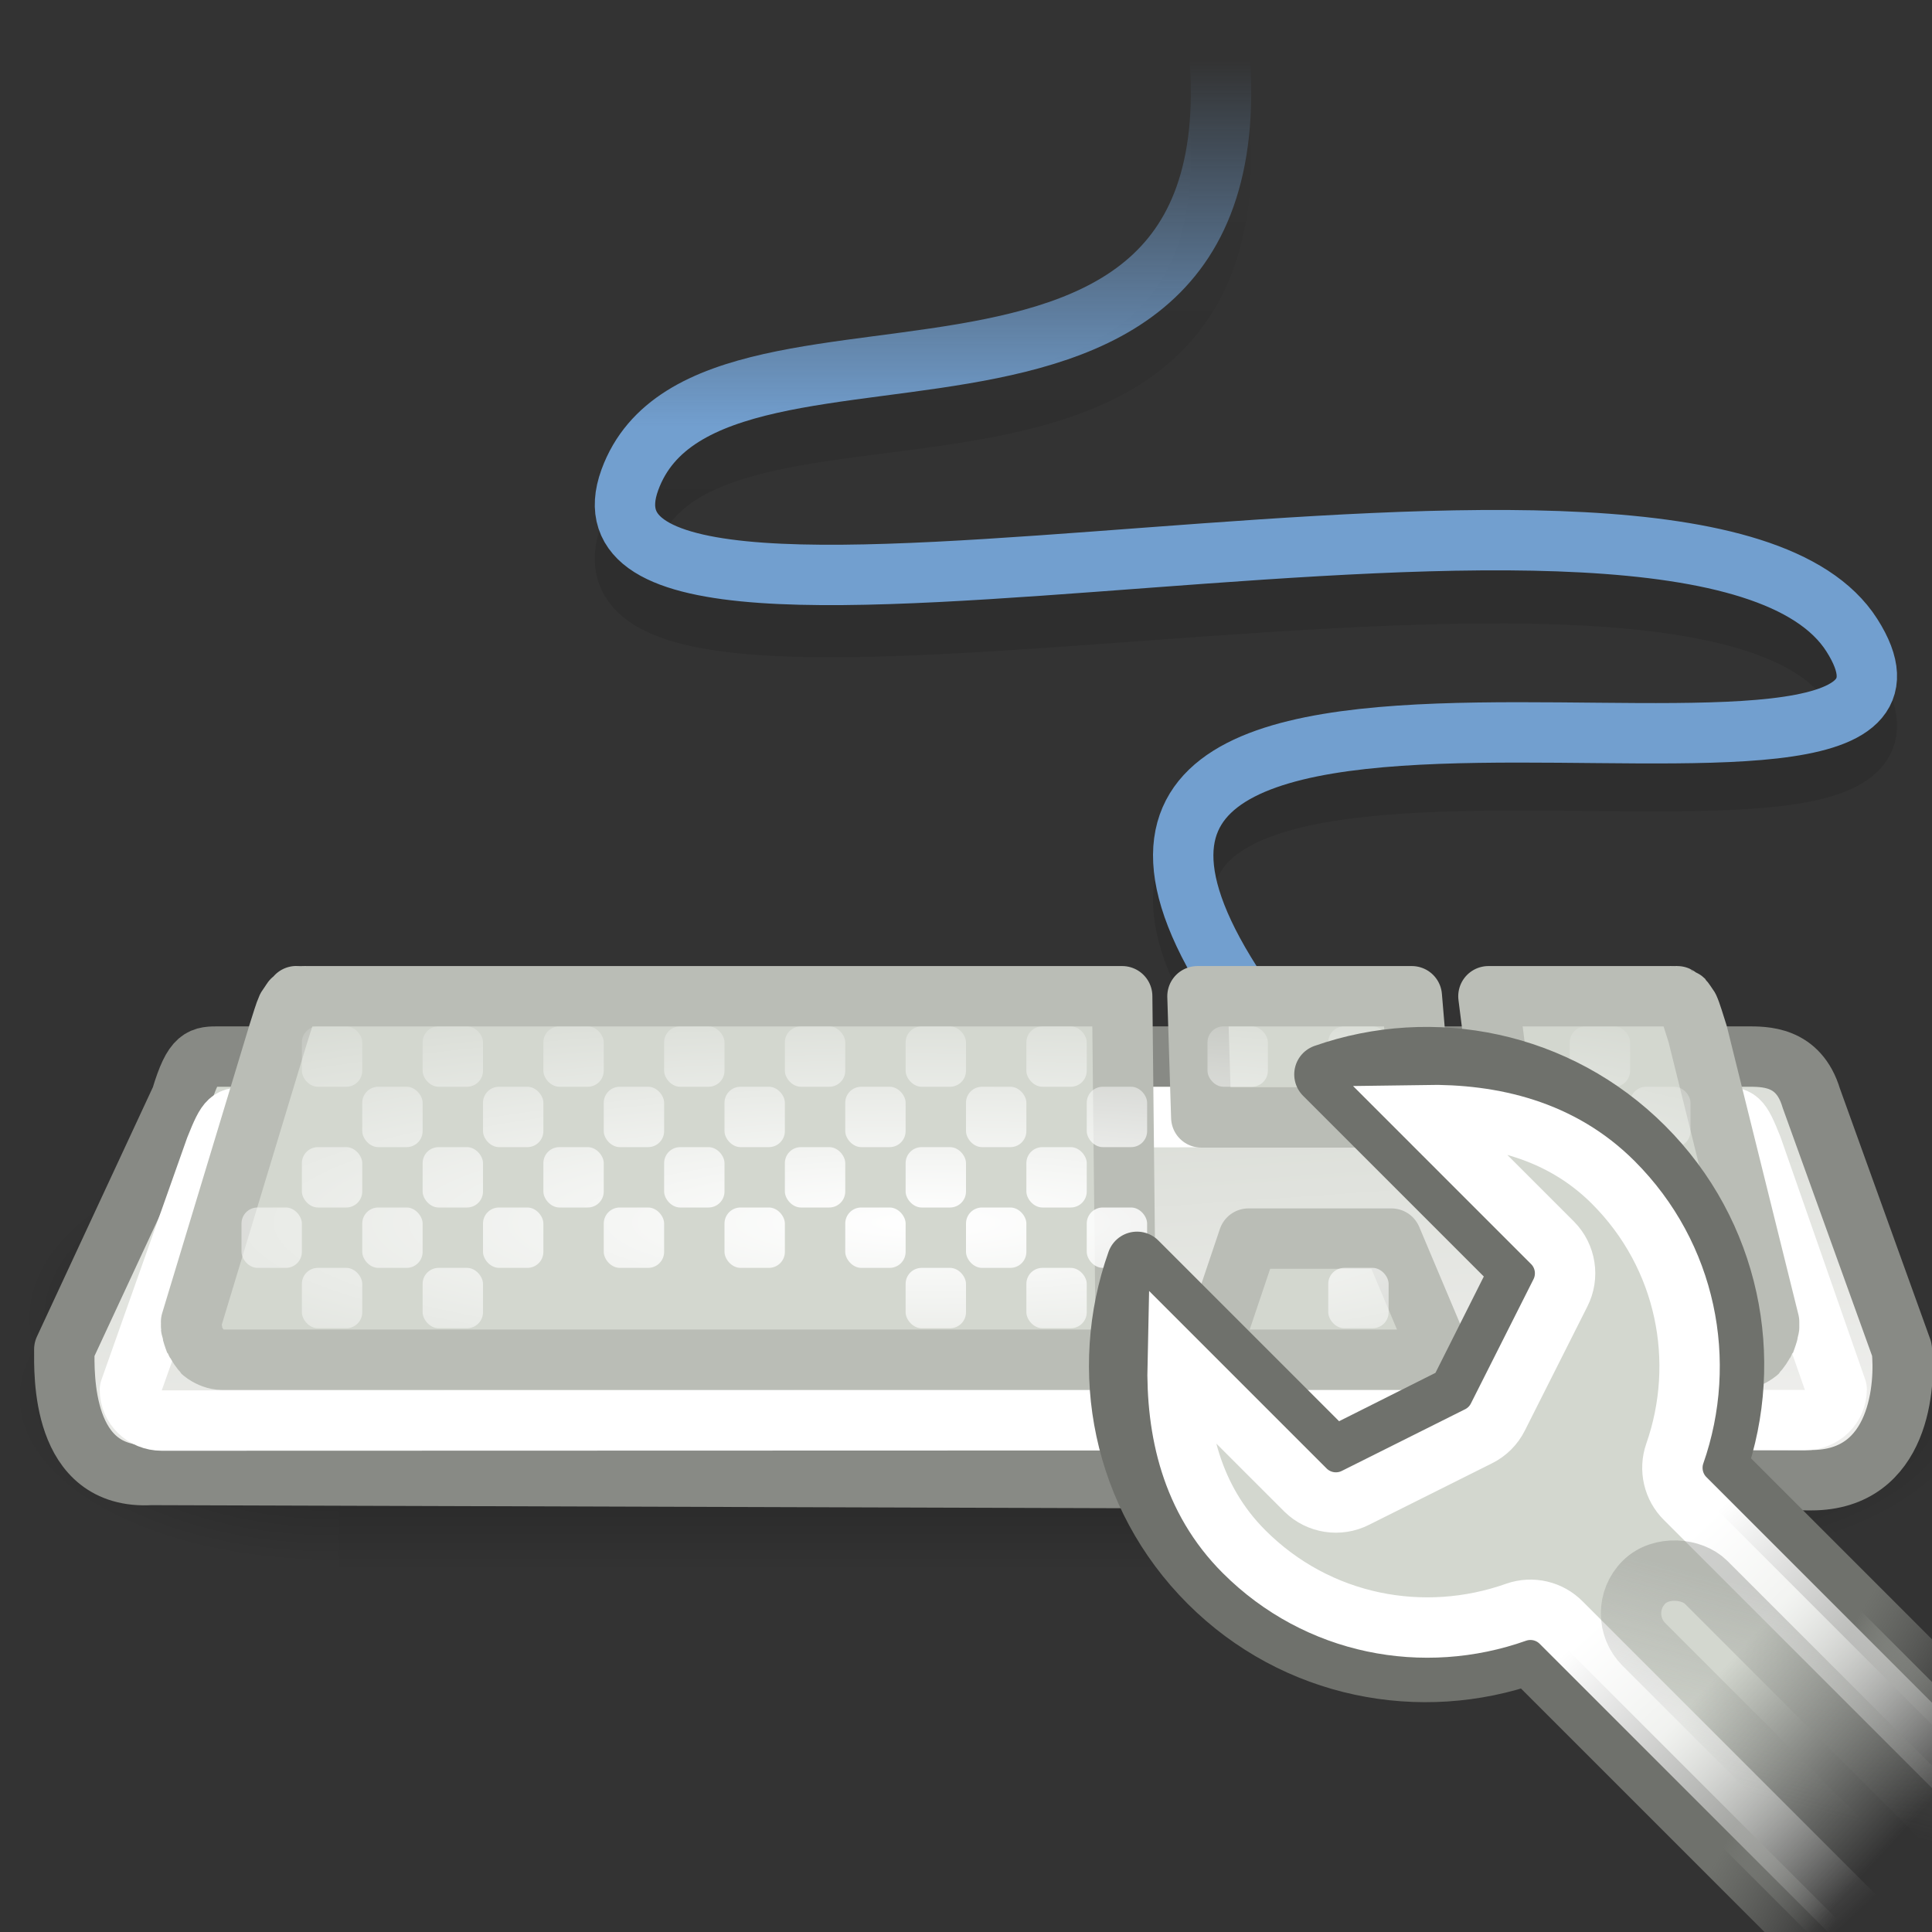 <?xml version="1.0" encoding="UTF-8" standalone="no"?>
<!-- Created with Inkscape (http://www.inkscape.org/) -->
<svg
   xmlns:dc="http://purl.org/dc/elements/1.1/"
   xmlns:cc="http://web.resource.org/cc/"
   xmlns:rdf="http://www.w3.org/1999/02/22-rdf-syntax-ns#"
   xmlns:svg="http://www.w3.org/2000/svg"
   xmlns="http://www.w3.org/2000/svg"
   xmlns:xlink="http://www.w3.org/1999/xlink"
   xmlns:sodipodi="http://sodipodi.sourceforge.net/DTD/sodipodi-0.dtd"
   xmlns:inkscape="http://www.inkscape.org/namespaces/inkscape"
   width="32"
   height="32"
   id="svg3304"
   sodipodi:version="0.32"
   inkscape:version="0.45"
   sodipodi:docbase="/home/dobey/Projects/gnome-icon-theme/32x32/apps"
   sodipodi:docname="preferences-desktop-keyboard.svg"
   version="1.0"
   inkscape:export-filename="/home/jimmac/src/cvs/gnome/gnome-icon-theme/32x32/devices/input-keyboard.png"
   inkscape:export-xdpi="90"
   inkscape:export-ydpi="90"
   inkscape:output_extension="org.inkscape.output.svg.inkscape">
  <rect width="100%" height="100%" fill="#333333" stroke="none"/>
  <defs
     id="defs3306">
    <linearGradient
       inkscape:collect="always"
       id="linearGradient3473">
      <stop
         style="stop-color:white;stop-opacity:1;"
         offset="0"
         id="stop3475" />
      <stop
         style="stop-color:white;stop-opacity:0;"
         offset="1"
         id="stop3477" />
    </linearGradient>
    <radialGradient
       inkscape:collect="always"
       xlink:href="#linearGradient5060"
       id="radialGradient2311"
       gradientUnits="userSpaceOnUse"
       gradientTransform="matrix(-2.774,0,0,1.97,112.762,-872.885)"
       cx="605.714"
       cy="486.648"
       fx="605.714"
       fy="486.648"
       r="117.143" />
    <linearGradient
       id="linearGradient5060"
       inkscape:collect="always">
      <stop
         id="stop5062"
         offset="0"
         style="stop-color:black;stop-opacity:1;" />
      <stop
         id="stop5064"
         offset="1"
         style="stop-color:black;stop-opacity:0;" />
    </linearGradient>
    <radialGradient
       inkscape:collect="always"
       xlink:href="#linearGradient5060"
       id="radialGradient2309"
       gradientUnits="userSpaceOnUse"
       gradientTransform="matrix(2.774,0,0,1.97,-1891.633,-872.885)"
       cx="605.714"
       cy="486.648"
       fx="605.714"
       fy="486.648"
       r="117.143" />
    <linearGradient
       id="linearGradient5048">
      <stop
         id="stop5050"
         offset="0"
         style="stop-color:black;stop-opacity:0;" />
      <stop
         style="stop-color:black;stop-opacity:1;"
         offset="0.5"
         id="stop5056" />
      <stop
         id="stop5052"
         offset="1"
         style="stop-color:black;stop-opacity:0;" />
    </linearGradient>
    <linearGradient
       inkscape:collect="always"
       xlink:href="#linearGradient5048"
       id="linearGradient2307"
       gradientUnits="userSpaceOnUse"
       gradientTransform="matrix(2.774,0,0,1.97,-1892.179,-872.885)"
       x1="302.857"
       y1="366.648"
       x2="302.857"
       y2="609.505" />
    <linearGradient
       inkscape:collect="always"
       id="linearGradient3899">
      <stop
         style="stop-color:#eeeeec"
         offset="0"
         id="stop3901" />
      <stop
         style="stop-color:#d3d7cf"
         offset="1"
         id="stop3903" />
    </linearGradient>
    <linearGradient
       inkscape:collect="always"
       xlink:href="#linearGradient3899"
       id="linearGradient3905"
       x1="29.5"
       y1="46.029"
       x2="29.125"
       y2="37.938"
       gradientUnits="userSpaceOnUse"
       gradientTransform="matrix(0.648,0,0,0.982,0.734,-19.278)" />
    <linearGradient
       id="linearGradient5251"
       inkscape:collect="always">
      <stop
         id="stop5253"
         offset="0"
         style="stop-color:#729fcf;stop-opacity:1;" />
      <stop
         id="stop5255"
         offset="1"
         style="stop-color:#729fcf;stop-opacity:0;" />
    </linearGradient>
    <linearGradient
       id="linearGradient5259"
       inkscape:collect="always">
      <stop
         id="stop5261"
         offset="0"
         style="stop-color:black;stop-opacity:1;" />
      <stop
         id="stop5263"
         offset="1"
         style="stop-color:black;stop-opacity:0;" />
    </linearGradient>
    <linearGradient
       inkscape:collect="always"
       xlink:href="#linearGradient5048"
       id="linearGradient3029"
       gradientUnits="userSpaceOnUse"
       gradientTransform="matrix(2.774,0,0,1.97,-1892.179,-872.885)"
       x1="302.857"
       y1="366.648"
       x2="302.857"
       y2="609.505" />
    <radialGradient
       inkscape:collect="always"
       xlink:href="#linearGradient5060"
       id="radialGradient3031"
       gradientUnits="userSpaceOnUse"
       gradientTransform="matrix(2.774,0,0,1.97,-1891.633,-872.885)"
       cx="605.714"
       cy="486.648"
       fx="605.714"
       fy="486.648"
       r="117.143" />
    <radialGradient
       inkscape:collect="always"
       xlink:href="#linearGradient5060"
       id="radialGradient3033"
       gradientUnits="userSpaceOnUse"
       gradientTransform="matrix(-2.774,0,0,1.97,112.762,-872.885)"
       cx="605.714"
       cy="486.648"
       fx="605.714"
       fy="486.648"
       r="117.143" />
    <radialGradient
       inkscape:collect="always"
       xlink:href="#linearGradient3473"
       id="radialGradient3479"
       cx="15.788"
       cy="23.636"
       fx="15.788"
       fy="23.636"
       r="12.5"
       gradientTransform="matrix(1.755,0,0,0.351,-12.463,13.952)"
       gradientUnits="userSpaceOnUse" />
    <linearGradient
       inkscape:collect="always"
       xlink:href="#linearGradient5259"
       id="linearGradient3485"
       gradientUnits="userSpaceOnUse"
       gradientTransform="matrix(0.736,0,0,0.715,-3.551,2.831)"
       x1="18.39"
       y1="15.706"
       x2="18.39"
       y2="5.081" />
    <linearGradient
       inkscape:collect="always"
       xlink:href="#linearGradient5251"
       id="linearGradient3487"
       gradientUnits="userSpaceOnUse"
       gradientTransform="matrix(0.736,0,0,0.735,-3.551,1.929)"
       x1="32.865"
       y1="13.794"
       x2="32.865"
       y2="5.544" />
    <linearGradient
       id="linearGradient3307"
       inkscape:collect="always">
      <stop
         id="stop3309"
         offset="0"
         style="stop-color:#888a85;stop-opacity:1;" />
      <stop
         id="stop3311"
         offset="1"
         style="stop-color:#888a85;stop-opacity:0;" />
    </linearGradient>
    <linearGradient
       id="linearGradient3315"
       inkscape:collect="always">
      <stop
         id="stop3317"
         offset="0"
         style="stop-color:white;stop-opacity:1;" />
      <stop
         id="stop3319"
         offset="1"
         style="stop-color:white;stop-opacity:0;" />
    </linearGradient>
    <linearGradient
       id="linearGradient3331"
       inkscape:collect="always">
      <stop
         id="stop3333"
         offset="0"
         style="stop-color:#d3d7cf;stop-opacity:1;" />
      <stop
         id="stop3335"
         offset="1"
         style="stop-color:#d3d7cf;stop-opacity:0;" />
    </linearGradient>
    <linearGradient
       id="linearGradient3355">
      <stop
         style="stop-color:#6f716c;stop-opacity:1;"
         offset="0"
         id="stop3357" />
      <stop
         style="stop-color:#888a85;stop-opacity:0;"
         offset="1"
         id="stop3359" />
    </linearGradient>
    <linearGradient
       inkscape:collect="always"
       xlink:href="#linearGradient3331"
       id="linearGradient3120"
       gradientUnits="userSpaceOnUse"
       x1="35.119"
       y1="40.171"
       x2="35.358"
       y2="45.699" />
    <linearGradient
       inkscape:collect="always"
       xlink:href="#linearGradient3355"
       id="linearGradient3122"
       gradientUnits="userSpaceOnUse"
       x1="38.202"
       y1="41.542"
       x2="38.98"
       y2="44.495" />
    <linearGradient
       inkscape:collect="always"
       xlink:href="#linearGradient3315"
       id="linearGradient3124"
       gradientUnits="userSpaceOnUse"
       x1="33.358"
       y1="37.386"
       x2="33.046"
       y2="46.324"
       gradientTransform="matrix(0.99,1.820113e-8,1.820113e-8,0.99,0.348,0.372)" />
    <linearGradient
       inkscape:collect="always"
       xlink:href="#linearGradient3307"
       id="linearGradient3126"
       gradientUnits="userSpaceOnUse"
       x1="36.202"
       y1="37.667"
       x2="32.268"
       y2="39.922" />
    <radialGradient
       inkscape:collect="always"
       xlink:href="#linearGradient3473"
       id="radialGradient3128"
       gradientUnits="userSpaceOnUse"
       gradientTransform="matrix(1.755,0,0,0.351,-12.463,13.952)"
       cx="15.788"
       cy="23.636"
       fx="15.788"
       fy="23.636"
       r="12.5" />
    <radialGradient
       inkscape:collect="always"
       xlink:href="#linearGradient3473"
       id="radialGradient3130"
       gradientUnits="userSpaceOnUse"
       gradientTransform="matrix(1.755,0,0,0.351,-12.463,13.952)"
       cx="15.788"
       cy="23.636"
       fx="15.788"
       fy="23.636"
       r="12.5" />
    <radialGradient
       inkscape:collect="always"
       xlink:href="#linearGradient3473"
       id="radialGradient3132"
       gradientUnits="userSpaceOnUse"
       gradientTransform="matrix(1.755,0,0,0.351,-12.463,13.952)"
       cx="15.788"
       cy="23.636"
       fx="15.788"
       fy="23.636"
       r="12.5" />
    <radialGradient
       inkscape:collect="always"
       xlink:href="#linearGradient3473"
       id="radialGradient3134"
       gradientUnits="userSpaceOnUse"
       gradientTransform="matrix(1.755,0,0,0.351,-12.463,13.952)"
       cx="15.788"
       cy="23.636"
       fx="15.788"
       fy="23.636"
       r="12.5" />
    <radialGradient
       inkscape:collect="always"
       xlink:href="#linearGradient3473"
       id="radialGradient3136"
       gradientUnits="userSpaceOnUse"
       gradientTransform="matrix(1.755,0,0,0.351,-12.463,13.952)"
       cx="15.788"
       cy="23.636"
       fx="15.788"
       fy="23.636"
       r="12.5" />
    <radialGradient
       inkscape:collect="always"
       xlink:href="#linearGradient3473"
       id="radialGradient3138"
       gradientUnits="userSpaceOnUse"
       gradientTransform="matrix(1.755,0,0,0.351,-12.463,13.952)"
       cx="15.788"
       cy="23.636"
       fx="15.788"
       fy="23.636"
       r="12.5" />
    <radialGradient
       inkscape:collect="always"
       xlink:href="#linearGradient3473"
       id="radialGradient3140"
       gradientUnits="userSpaceOnUse"
       gradientTransform="matrix(1.755,0,0,0.351,-12.463,13.952)"
       cx="15.788"
       cy="23.636"
       fx="15.788"
       fy="23.636"
       r="12.5" />
    <radialGradient
       inkscape:collect="always"
       xlink:href="#linearGradient3473"
       id="radialGradient3142"
       gradientUnits="userSpaceOnUse"
       gradientTransform="matrix(1.755,0,0,0.351,-12.463,13.952)"
       cx="15.788"
       cy="23.636"
       fx="15.788"
       fy="23.636"
       r="12.5" />
    <radialGradient
       inkscape:collect="always"
       xlink:href="#linearGradient3473"
       id="radialGradient3144"
       gradientUnits="userSpaceOnUse"
       gradientTransform="matrix(1.755,0,0,0.351,-12.463,13.952)"
       cx="15.788"
       cy="23.636"
       fx="15.788"
       fy="23.636"
       r="12.5" />
    <radialGradient
       inkscape:collect="always"
       xlink:href="#linearGradient3473"
       id="radialGradient3146"
       gradientUnits="userSpaceOnUse"
       gradientTransform="matrix(1.755,0,0,0.351,-12.463,13.952)"
       cx="15.788"
       cy="23.636"
       fx="15.788"
       fy="23.636"
       r="12.5" />
    <radialGradient
       inkscape:collect="always"
       xlink:href="#linearGradient3473"
       id="radialGradient3148"
       gradientUnits="userSpaceOnUse"
       gradientTransform="matrix(1.755,0,0,0.351,-12.463,13.952)"
       cx="15.788"
       cy="23.636"
       fx="15.788"
       fy="23.636"
       r="12.5" />
    <radialGradient
       inkscape:collect="always"
       xlink:href="#linearGradient3473"
       id="radialGradient3150"
       gradientUnits="userSpaceOnUse"
       gradientTransform="matrix(1.755,0,0,0.351,-12.463,13.952)"
       cx="15.788"
       cy="23.636"
       fx="15.788"
       fy="23.636"
       r="12.5" />
    <radialGradient
       inkscape:collect="always"
       xlink:href="#linearGradient3473"
       id="radialGradient3152"
       gradientUnits="userSpaceOnUse"
       gradientTransform="matrix(1.755,0,0,0.351,-12.463,13.952)"
       cx="15.788"
       cy="23.636"
       fx="15.788"
       fy="23.636"
       r="12.5" />
    <radialGradient
       inkscape:collect="always"
       xlink:href="#linearGradient3473"
       id="radialGradient3154"
       gradientUnits="userSpaceOnUse"
       gradientTransform="matrix(1.755,0,0,0.351,-12.463,13.952)"
       cx="15.788"
       cy="23.636"
       fx="15.788"
       fy="23.636"
       r="12.5" />
    <radialGradient
       inkscape:collect="always"
       xlink:href="#linearGradient3473"
       id="radialGradient3156"
       gradientUnits="userSpaceOnUse"
       gradientTransform="matrix(1.755,0,0,0.351,-12.463,13.952)"
       cx="15.788"
       cy="23.636"
       fx="15.788"
       fy="23.636"
       r="12.5" />
    <radialGradient
       inkscape:collect="always"
       xlink:href="#linearGradient3473"
       id="radialGradient3158"
       gradientUnits="userSpaceOnUse"
       gradientTransform="matrix(1.755,0,0,0.351,-12.463,13.952)"
       cx="15.788"
       cy="23.636"
       fx="15.788"
       fy="23.636"
       r="12.5" />
    <radialGradient
       inkscape:collect="always"
       xlink:href="#linearGradient3473"
       id="radialGradient3160"
       gradientUnits="userSpaceOnUse"
       gradientTransform="matrix(1.755,0,0,0.351,-12.463,13.952)"
       cx="15.788"
       cy="23.636"
       fx="15.788"
       fy="23.636"
       r="12.5" />
    <radialGradient
       inkscape:collect="always"
       xlink:href="#linearGradient3473"
       id="radialGradient3162"
       gradientUnits="userSpaceOnUse"
       gradientTransform="matrix(1.755,0,0,0.351,-12.463,13.952)"
       cx="15.788"
       cy="23.636"
       fx="15.788"
       fy="23.636"
       r="12.5" />
    <radialGradient
       inkscape:collect="always"
       xlink:href="#linearGradient3473"
       id="radialGradient3164"
       gradientUnits="userSpaceOnUse"
       gradientTransform="matrix(1.755,0,0,0.351,-12.463,13.952)"
       cx="15.788"
       cy="23.636"
       fx="15.788"
       fy="23.636"
       r="12.5" />
    <radialGradient
       inkscape:collect="always"
       xlink:href="#linearGradient3473"
       id="radialGradient3166"
       gradientUnits="userSpaceOnUse"
       gradientTransform="matrix(1.755,0,0,0.351,-12.463,13.952)"
       cx="15.788"
       cy="23.636"
       fx="15.788"
       fy="23.636"
       r="12.5" />
    <radialGradient
       inkscape:collect="always"
       xlink:href="#linearGradient3473"
       id="radialGradient3168"
       gradientUnits="userSpaceOnUse"
       gradientTransform="matrix(1.755,0,0,0.351,-12.463,13.952)"
       cx="15.788"
       cy="23.636"
       fx="15.788"
       fy="23.636"
       r="12.5" />
    <radialGradient
       inkscape:collect="always"
       xlink:href="#linearGradient3473"
       id="radialGradient3170"
       gradientUnits="userSpaceOnUse"
       gradientTransform="matrix(1.755,0,0,0.351,-12.463,13.952)"
       cx="15.788"
       cy="23.636"
       fx="15.788"
       fy="23.636"
       r="12.5" />
    <radialGradient
       inkscape:collect="always"
       xlink:href="#linearGradient3473"
       id="radialGradient3172"
       gradientUnits="userSpaceOnUse"
       gradientTransform="matrix(1.755,0,0,0.351,-12.463,13.952)"
       cx="15.788"
       cy="23.636"
       fx="15.788"
       fy="23.636"
       r="12.5" />
    <radialGradient
       inkscape:collect="always"
       xlink:href="#linearGradient3473"
       id="radialGradient3174"
       gradientUnits="userSpaceOnUse"
       gradientTransform="matrix(1.755,0,0,0.351,-12.463,13.952)"
       cx="15.788"
       cy="23.636"
       fx="15.788"
       fy="23.636"
       r="12.5" />
    <radialGradient
       inkscape:collect="always"
       xlink:href="#linearGradient3473"
       id="radialGradient3176"
       gradientUnits="userSpaceOnUse"
       gradientTransform="matrix(1.755,0,0,0.351,-12.463,13.952)"
       cx="15.788"
       cy="23.636"
       fx="15.788"
       fy="23.636"
       r="12.5" />
    <radialGradient
       inkscape:collect="always"
       xlink:href="#linearGradient3473"
       id="radialGradient3178"
       gradientUnits="userSpaceOnUse"
       gradientTransform="matrix(1.755,0,0,0.351,-12.463,13.952)"
       cx="15.788"
       cy="23.636"
       fx="15.788"
       fy="23.636"
       r="12.5" />
    <radialGradient
       inkscape:collect="always"
       xlink:href="#linearGradient3473"
       id="radialGradient3180"
       gradientUnits="userSpaceOnUse"
       gradientTransform="matrix(1.755,0,0,0.351,-12.463,13.952)"
       cx="15.788"
       cy="23.636"
       fx="15.788"
       fy="23.636"
       r="12.5" />
    <radialGradient
       inkscape:collect="always"
       xlink:href="#linearGradient3473"
       id="radialGradient3182"
       gradientUnits="userSpaceOnUse"
       gradientTransform="matrix(1.755,0,0,0.351,-12.463,13.952)"
       cx="15.788"
       cy="23.636"
       fx="15.788"
       fy="23.636"
       r="12.5" />
    <radialGradient
       inkscape:collect="always"
       xlink:href="#linearGradient3473"
       id="radialGradient3184"
       gradientUnits="userSpaceOnUse"
       gradientTransform="matrix(1.755,0,0,0.351,-12.463,13.952)"
       cx="15.788"
       cy="23.636"
       fx="15.788"
       fy="23.636"
       r="12.5" />
    <radialGradient
       inkscape:collect="always"
       xlink:href="#linearGradient3473"
       id="radialGradient3186"
       gradientUnits="userSpaceOnUse"
       gradientTransform="matrix(1.755,0,0,0.351,-12.463,13.952)"
       cx="15.788"
       cy="23.636"
       fx="15.788"
       fy="23.636"
       r="12.5" />
    <radialGradient
       inkscape:collect="always"
       xlink:href="#linearGradient3473"
       id="radialGradient3188"
       gradientUnits="userSpaceOnUse"
       gradientTransform="matrix(1.755,0,0,0.351,-12.463,13.952)"
       cx="15.788"
       cy="23.636"
       fx="15.788"
       fy="23.636"
       r="12.5" />
    <radialGradient
       inkscape:collect="always"
       xlink:href="#linearGradient3473"
       id="radialGradient3190"
       gradientUnits="userSpaceOnUse"
       gradientTransform="matrix(1.755,0,0,0.351,-12.463,13.952)"
       cx="15.788"
       cy="23.636"
       fx="15.788"
       fy="23.636"
       r="12.5" />
    <radialGradient
       inkscape:collect="always"
       xlink:href="#linearGradient3473"
       id="radialGradient3192"
       gradientUnits="userSpaceOnUse"
       gradientTransform="matrix(1.755,0,0,0.351,-12.463,13.952)"
       cx="15.788"
       cy="23.636"
       fx="15.788"
       fy="23.636"
       r="12.5" />
    <radialGradient
       inkscape:collect="always"
       xlink:href="#linearGradient3473"
       id="radialGradient3194"
       gradientUnits="userSpaceOnUse"
       gradientTransform="matrix(1.755,0,0,0.351,-12.463,13.952)"
       cx="15.788"
       cy="23.636"
       fx="15.788"
       fy="23.636"
       r="12.5" />
    <radialGradient
       inkscape:collect="always"
       xlink:href="#linearGradient3473"
       id="radialGradient3196"
       gradientUnits="userSpaceOnUse"
       gradientTransform="matrix(1.755,0,0,0.351,-12.463,13.952)"
       cx="15.788"
       cy="23.636"
       fx="15.788"
       fy="23.636"
       r="12.5" />
    <radialGradient
       inkscape:collect="always"
       xlink:href="#linearGradient3473"
       id="radialGradient3198"
       gradientUnits="userSpaceOnUse"
       gradientTransform="matrix(1.755,0,0,0.351,-12.463,13.952)"
       cx="15.788"
       cy="23.636"
       fx="15.788"
       fy="23.636"
       r="12.5" />
    <radialGradient
       inkscape:collect="always"
       xlink:href="#linearGradient3473"
       id="radialGradient3200"
       gradientUnits="userSpaceOnUse"
       gradientTransform="matrix(1.755,0,0,0.351,-12.463,13.952)"
       cx="15.788"
       cy="23.636"
       fx="15.788"
       fy="23.636"
       r="12.5" />
    <radialGradient
       inkscape:collect="always"
       xlink:href="#linearGradient3473"
       id="radialGradient3202"
       gradientUnits="userSpaceOnUse"
       gradientTransform="matrix(1.755,0,0,0.351,-12.463,13.952)"
       cx="15.788"
       cy="23.636"
       fx="15.788"
       fy="23.636"
       r="12.5" />
    <radialGradient
       inkscape:collect="always"
       xlink:href="#linearGradient3473"
       id="radialGradient3204"
       gradientUnits="userSpaceOnUse"
       gradientTransform="matrix(1.755,0,0,0.351,-12.463,13.952)"
       cx="15.788"
       cy="23.636"
       fx="15.788"
       fy="23.636"
       r="12.5" />
    <radialGradient
       inkscape:collect="always"
       xlink:href="#linearGradient3473"
       id="radialGradient3206"
       gradientUnits="userSpaceOnUse"
       gradientTransform="matrix(1.755,0,0,0.351,-12.463,13.952)"
       cx="15.788"
       cy="23.636"
       fx="15.788"
       fy="23.636"
       r="12.5" />
    <radialGradient
       inkscape:collect="always"
       xlink:href="#linearGradient3473"
       id="radialGradient3208"
       gradientUnits="userSpaceOnUse"
       gradientTransform="matrix(1.755,0,0,0.351,-12.463,13.952)"
       cx="15.788"
       cy="23.636"
       fx="15.788"
       fy="23.636"
       r="12.5" />
    <radialGradient
       inkscape:collect="always"
       xlink:href="#linearGradient3473"
       id="radialGradient3210"
       gradientUnits="userSpaceOnUse"
       gradientTransform="matrix(1.755,0,0,0.351,-12.463,13.952)"
       cx="15.788"
       cy="23.636"
       fx="15.788"
       fy="23.636"
       r="12.5" />
    <radialGradient
       inkscape:collect="always"
       xlink:href="#linearGradient3473"
       id="radialGradient3212"
       gradientUnits="userSpaceOnUse"
       gradientTransform="matrix(1.755,0,0,0.351,-12.463,13.952)"
       cx="15.788"
       cy="23.636"
       fx="15.788"
       fy="23.636"
       r="12.5" />
    <radialGradient
       inkscape:collect="always"
       xlink:href="#linearGradient3473"
       id="radialGradient3214"
       gradientUnits="userSpaceOnUse"
       gradientTransform="matrix(1.755,0,0,0.351,-12.463,13.952)"
       cx="15.788"
       cy="23.636"
       fx="15.788"
       fy="23.636"
       r="12.5" />
  </defs>
  <sodipodi:namedview
     id="base"
     pagecolor="#ffffff"
     bordercolor="#849193"
     borderopacity="1"
     inkscape:pageopacity="0.0"
     inkscape:pageshadow="2"
     inkscape:zoom="1"
     inkscape:cx="64.834453"
     inkscape:cy="4.5025487"
     inkscape:current-layer="layer4"
     showgrid="false"
     inkscape:grid-bbox="true"
     inkscape:document-units="px"
     inkscape:showpageshadow="false"
     showborder="false"
     inkscape:window-width="1085"
     inkscape:window-height="750"
     inkscape:window-x="309"
     inkscape:window-y="215"
     showguides="true"
     inkscape:guide-bbox="true"
     inkscape:grid-points="true"
     stroke="#babdb6"
     fill="#888a85"
     gridspacingx="0.5px"
     gridspacingy="0.5px"
     gridempspacing="2"
     borderlayer="top"
     width="32px"
     height="32px" />
  <g
     id="layer1"
     inkscape:label="Layer 1"
     inkscape:groupmode="layer"
     style="display:inline">
    <rect
       style="fill:none;fill-opacity:0.75;fill-rule:evenodd;stroke:none;stroke-width:1px;stroke-linecap:butt;stroke-linejoin:miter;stroke-opacity:1"
       id="rect4784"
       width="31.404"
       height="31.424"
       x="0.173"
       y="-3.171" />
    <rect
       y="-3.171"
       x="0.173"
       height="31.424"
       width="31.404"
       id="rect1355"
       style="fill:none;fill-opacity:0.75;fill-rule:evenodd;stroke:none;stroke-width:1px;stroke-linecap:butt;stroke-linejoin:miter;stroke-opacity:1" />
    <rect
       style="fill:none;fill-opacity:0.75;fill-rule:evenodd;stroke:none;stroke-width:1px;stroke-linecap:butt;stroke-linejoin:miter;stroke-opacity:1"
       id="rect1377"
       width="31.404"
       height="31.424"
       x="0.173"
       y="-3.171" />
    <g
       transform="matrix(1.543206e-2,0,0,1.245175e-2,29.57,20.759)"
       id="g6707">
      <rect
         style="opacity:0.402;color:black;fill:url(#linearGradient2307);fill-opacity:1;fill-rule:nonzero;stroke:none;stroke-width:1;stroke-linecap:round;stroke-linejoin:miter;marker:none;marker-start:none;marker-mid:none;marker-end:none;stroke-miterlimit:4;stroke-dasharray:none;stroke-dashoffset:0;stroke-opacity:1;visibility:visible;display:inline;overflow:visible"
         id="rect6709"
         width="1339.633"
         height="478.357"
         x="-1559.252"
         y="-150.697" />
      <path
         style="opacity:0.402;color:black;fill:url(#radialGradient2309);fill-opacity:1;fill-rule:nonzero;stroke:none;stroke-width:1;stroke-linecap:round;stroke-linejoin:miter;marker:none;marker-start:none;marker-mid:none;marker-end:none;stroke-miterlimit:4;stroke-dasharray:none;stroke-dashoffset:0;stroke-opacity:1;visibility:visible;display:inline;overflow:visible"
         d="M -219.619,-150.68 C -219.619,-150.68 -219.619,327.65 -219.619,327.65 C -76.745,328.551 125.781,220.481 125.781,88.454 C 125.781,-43.572 -33.655,-150.68 -219.619,-150.68 z "
         id="path6711"
         sodipodi:nodetypes="cccc" />
      <path
         sodipodi:nodetypes="cccc"
         id="path6713"
         d="M -1559.252,-150.68 C -1559.252,-150.68 -1559.252,327.65 -1559.252,327.65 C -1702.127,328.551 -1904.652,220.481 -1904.652,88.454 C -1904.652,-43.572 -1745.216,-150.68 -1559.252,-150.68 z "
         style="opacity:0.402;color:black;fill:url(#radialGradient2311);fill-opacity:1;fill-rule:nonzero;stroke:none;stroke-width:1;stroke-linecap:round;stroke-linejoin:miter;marker:none;marker-start:none;marker-mid:none;marker-end:none;stroke-miterlimit:4;stroke-dasharray:none;stroke-dashoffset:0;stroke-opacity:1;visibility:visible;display:inline;overflow:visible" />
    </g>
  </g>
  <g
     inkscape:groupmode="layer"
     id="layer3"
     inkscape:label="tastiera"
     style="display:inline">
    <g
       id="g3481"
       transform="translate(0,-5)">
      <path
         style="opacity:0.101;fill:none;fill-opacity:1;fill-rule:evenodd;stroke:url(#linearGradient3485);stroke-width:1;stroke-linecap:butt;stroke-linejoin:miter;stroke-miterlimit:4;stroke-dasharray:none;stroke-opacity:1;display:inline"
         d="M 20.773,22.5 C 14.871,14.569 33.248,20.291 30.672,16.357 C 28.096,12.424 8.96,17.788 10.432,13.854 C 11.787,10.234 21.84,14.569 20,5.629"
         id="path1541"
         sodipodi:nodetypes="czzc" />
      <path
         style="fill:none;fill-opacity:1;fill-rule:evenodd;stroke:url(#linearGradient3487);stroke-width:1;stroke-linecap:butt;stroke-linejoin:miter;stroke-miterlimit:4;stroke-dasharray:none;stroke-opacity:1;display:inline"
         d="M 20.773,21.83 C 14.871,13.684 33.248,19.561 30.672,15.52 C 28.096,11.48 8.96,16.99 10.432,12.949 C 11.787,9.231 21.84,13.684 20,4.5"
         id="path2324"
         sodipodi:nodetypes="czzc" />
    </g>
    <g
       transform="matrix(1.625268e-2,0,0,1.191436e-2,30.956,22.124)"
       id="g2971">
      <rect
         style="opacity:0.402;color:black;fill:url(#linearGradient3029);fill-opacity:1;fill-rule:nonzero;stroke:none;stroke-width:1;stroke-linecap:round;stroke-linejoin:miter;marker:none;marker-start:none;marker-mid:none;marker-end:none;stroke-miterlimit:4;stroke-dasharray:none;stroke-dashoffset:0;stroke-opacity:1;visibility:visible;display:inline;overflow:visible"
         id="rect2973"
         width="1339.633"
         height="478.357"
         x="-1559.252"
         y="-150.697" />
      <path
         style="opacity:0.402;color:black;fill:url(#radialGradient3031);fill-opacity:1;fill-rule:nonzero;stroke:none;stroke-width:1;stroke-linecap:round;stroke-linejoin:miter;marker:none;marker-start:none;marker-mid:none;marker-end:none;stroke-miterlimit:4;stroke-dasharray:none;stroke-dashoffset:0;stroke-opacity:1;visibility:visible;display:inline;overflow:visible"
         d="M -219.619,-150.68 C -219.619,-150.68 -219.619,327.65 -219.619,327.65 C -76.745,328.551 125.781,220.481 125.781,88.454 C 125.781,-43.572 -33.655,-150.68 -219.619,-150.68 z "
         id="path2975"
         sodipodi:nodetypes="cccc" />
      <path
         sodipodi:nodetypes="cccc"
         id="path2977"
         d="M -1559.252,-150.68 C -1559.252,-150.68 -1559.252,327.65 -1559.252,327.65 C -1702.127,328.551 -1904.652,220.481 -1904.652,88.454 C -1904.652,-43.572 -1745.216,-150.68 -1559.252,-150.68 z "
         style="opacity:0.402;color:black;fill:url(#radialGradient3033);fill-opacity:1;fill-rule:nonzero;stroke:none;stroke-width:1;stroke-linecap:round;stroke-linejoin:miter;marker:none;marker-start:none;marker-mid:none;marker-end:none;stroke-miterlimit:4;stroke-dasharray:none;stroke-dashoffset:0;stroke-opacity:1;visibility:visible;display:inline;overflow:visible" />
    </g>
    <g
       id="g2449"
       transform="translate(0,-2)">
      <path
         sodipodi:nodetypes="ccccccccc"
         id="rect2315"
         d="M 3.644,19.5 L 28.922,19.5 C 29.226,19.5 29.789,19.483 30,20.187 L 31.5,24.349 C 31.562,24.912 31.487,26.517 30,26.517 L 2.5,26.43 C 1,26.517 1.065,24.739 1.065,24.349 L 3,20.187 C 3.211,19.483 3.339,19.5 3.644,19.5 z "
         style="color:black;fill:url(#linearGradient3905);fill-opacity:1;fill-rule:nonzero;stroke:#888a85;stroke-width:1;stroke-linecap:square;stroke-linejoin:round;marker:none;marker-start:none;marker-mid:none;marker-end:none;stroke-miterlimit:4;stroke-dashoffset:0;stroke-opacity:1;visibility:visible;display:inline;overflow:visible" />
      <path
         sodipodi:nodetypes="ccccccccc"
         id="path3897"
         d="M 4.096,20.509 L 28.497,20.5 C 28.789,20.5 28.821,20.5 29.023,21.009 L 30.421,25.012 C 30.421,25.294 30.186,25.521 29.894,25.521 L 2.678,25.529 C 2.386,25.529 2.152,25.302 2.152,25.02 L 3.569,21.018 C 3.772,20.509 3.804,20.509 4.096,20.509 z "
         style="opacity:1;color:black;fill:none;fill-opacity:1;fill-rule:nonzero;stroke:white;stroke-width:1;stroke-linecap:square;stroke-linejoin:round;marker:none;marker-start:none;marker-mid:none;marker-end:none;stroke-miterlimit:4;stroke-dashoffset:0;stroke-opacity:1;visibility:visible;display:inline;overflow:visible" />
      <path
         sodipodi:nodetypes="csssssssccssssssssssssccccssscccccccccssssssssssssccsssssssssccccccc"
         id="path2318"
         d="M 4.904,18.501 C 4.902,18.505 4.906,18.53 4.904,18.533 C 4.894,18.537 4.871,18.557 4.862,18.564 C 4.858,18.566 4.844,18.561 4.841,18.564 C 4.837,18.567 4.823,18.592 4.819,18.595 C 4.813,18.602 4.804,18.619 4.798,18.627 C 4.795,18.631 4.78,18.654 4.777,18.658 C 4.774,18.663 4.759,18.684 4.756,18.689 C 4.714,18.78 4.67,18.937 4.608,19.128 L 3.165,23.894 C 3.165,23.9 3.164,23.92 3.165,23.926 C 3.165,23.932 3.164,23.951 3.165,23.957 C 3.165,23.963 3.164,23.982 3.165,23.988 C 3.166,24 3.184,24.039 3.186,24.051 C 3.187,24.057 3.184,24.077 3.186,24.082 C 3.19,24.1 3.201,24.128 3.207,24.145 C 3.213,24.162 3.221,24.192 3.228,24.208 C 3.23,24.213 3.247,24.234 3.249,24.239 C 3.252,24.244 3.268,24.266 3.27,24.27 C 3.287,24.299 3.314,24.341 3.334,24.365 C 3.337,24.368 3.351,24.392 3.355,24.396 C 3.366,24.405 3.386,24.419 3.397,24.427 C 3.475,24.48 3.578,24.521 3.672,24.521 L 18.65,24.521 L 18.587,18.501 L 5.115,18.501 C 5.071,18.501 5.022,18.499 4.988,18.501 C 4.981,18.501 4.955,18.502 4.946,18.501 C 4.944,18.501 4.927,18.501 4.925,18.501 C 4.923,18.504 4.906,18.497 4.904,18.501 z M 19.834,18.501 L 19.897,20.508 L 23.553,20.508 L 23.384,18.501 L 19.834,18.501 z M 24.653,18.501 L 25.413,24.521 L 28.795,24.521 C 28.889,24.521 28.992,24.48 29.07,24.427 C 29.081,24.419 29.101,24.405 29.112,24.396 C 29.116,24.392 29.13,24.368 29.133,24.365 C 29.153,24.341 29.18,24.299 29.197,24.27 C 29.199,24.266 29.215,24.244 29.218,24.239 C 29.22,24.234 29.237,24.213 29.239,24.208 C 29.246,24.192 29.254,24.162 29.26,24.145 C 29.266,24.128 29.277,24.1 29.281,24.082 C 29.283,24.077 29.28,24.057 29.281,24.051 C 29.283,24.039 29.301,24 29.302,23.988 C 29.303,23.982 29.302,23.963 29.302,23.957 C 29.303,23.951 29.302,23.932 29.302,23.926 C 29.303,23.92 29.302,23.9 29.302,23.894 L 28.119,19.128 C 28.057,18.937 28.013,18.78 27.971,18.689 C 27.968,18.684 27.953,18.663 27.95,18.658 C 27.947,18.654 27.932,18.631 27.929,18.627 C 27.923,18.619 27.914,18.602 27.908,18.595 C 27.905,18.592 27.89,18.567 27.887,18.564 C 27.883,18.561 27.869,18.566 27.866,18.564 C 27.856,18.557 27.833,18.537 27.823,18.533 C 27.813,18.529 27.796,18.508 27.781,18.501 C 27.773,18.498 27.746,18.503 27.739,18.501 C 27.705,18.499 27.656,18.501 27.612,18.501 L 24.653,18.501 z M 20.679,22.515 L 20.003,24.521 L 23.892,24.521 L 23.046,22.515 L 20.679,22.515 z "
         style="color:black;fill:#d3d7cf;fill-opacity:1;fill-rule:nonzero;stroke:#babdb6;stroke-width:1;stroke-linecap:square;stroke-linejoin:round;marker:none;marker-start:none;marker-mid:none;marker-end:none;stroke-miterlimit:4;stroke-dashoffset:0;stroke-opacity:1;visibility:visible;display:inline;overflow:visible" />
    </g>
    <g
       id="g3270"
       inkscape:label="Shadow"
       transform="translate(-54,0.181)" />
    <g
       transform="translate(-54,15.247)"
       inkscape:label="Shadow"
       id="g2611" />
    <g
       transform="translate(-54,15.247)"
       style="display:inline"
       inkscape:label="Lavoro"
       id="g2613" />
  </g>
  <g
     inkscape:groupmode="layer"
     id="layer2"
     inkscape:label="tasti"
     style="display:inline">
    <g
       transform="translate(-77.478,55.366)"
       inkscape:label="Shadow"
       id="g2332" />
    <g
       id="g2334"
       inkscape:label="Shadow"
       transform="translate(-77.478,70.432)" />
    <g
       id="g2336"
       inkscape:label="Lavoro"
       style="display:inline"
       transform="translate(-77.478,70.432)" />
    <g
       id="g2470"
       style="fill:url(#radialGradient3479);fill-opacity:1"
       transform="translate(0,-2)">
      <rect
         style="color:black;fill:url(#radialGradient3128);fill-opacity:1;fill-rule:nonzero;stroke:none;stroke-width:1;stroke-linecap:square;stroke-linejoin:round;marker:none;marker-start:none;marker-mid:none;marker-end:none;stroke-miterlimit:4;stroke-dasharray:none;stroke-dashoffset:0;stroke-opacity:1;visibility:visible;display:inline;overflow:visible"
         id="rect2340"
         width="1"
         height="1"
         x="5"
         y="19"
         rx="0.265"
         ry="0.265" />
      <rect
         style="color:black;fill:url(#radialGradient3130);fill-opacity:1;fill-rule:nonzero;stroke:none;stroke-width:1;stroke-linecap:square;stroke-linejoin:round;marker:none;marker-start:none;marker-mid:none;marker-end:none;stroke-miterlimit:4;stroke-dasharray:none;stroke-dashoffset:0;stroke-opacity:1;visibility:visible;display:inline;overflow:visible"
         id="rect2342"
         width="1"
         height="1"
         x="7"
         y="19"
         rx="0.265"
         ry="0.265" />
      <rect
         style="color:black;fill:url(#radialGradient3132);fill-opacity:1;fill-rule:nonzero;stroke:none;stroke-width:1;stroke-linecap:square;stroke-linejoin:round;marker:none;marker-start:none;marker-mid:none;marker-end:none;stroke-miterlimit:4;stroke-dasharray:none;stroke-dashoffset:0;stroke-opacity:1;visibility:visible;display:inline;overflow:visible"
         id="rect2344"
         width="1"
         height="1"
         x="9"
         y="19"
         rx="0.265"
         ry="0.265" />
      <rect
         style="color:black;fill:url(#radialGradient3134);fill-opacity:1;fill-rule:nonzero;stroke:none;stroke-width:1;stroke-linecap:square;stroke-linejoin:round;marker:none;marker-start:none;marker-mid:none;marker-end:none;stroke-miterlimit:4;stroke-dasharray:none;stroke-dashoffset:0;stroke-opacity:1;visibility:visible;display:inline;overflow:visible"
         id="rect2346"
         width="1"
         height="1"
         x="11"
         y="19"
         rx="0.265"
         ry="0.265" />
      <rect
         style="color:black;fill:url(#radialGradient3136);fill-opacity:1;fill-rule:nonzero;stroke:none;stroke-width:1;stroke-linecap:square;stroke-linejoin:round;marker:none;marker-start:none;marker-mid:none;marker-end:none;stroke-miterlimit:4;stroke-dasharray:none;stroke-dashoffset:0;stroke-opacity:1;visibility:visible;display:inline;overflow:visible"
         id="rect2348"
         width="1"
         height="1"
         x="13"
         y="19"
         rx="0.265"
         ry="0.265" />
      <rect
         style="color:black;fill:url(#radialGradient3138);fill-opacity:1;fill-rule:nonzero;stroke:none;stroke-width:1;stroke-linecap:square;stroke-linejoin:round;marker:none;marker-start:none;marker-mid:none;marker-end:none;stroke-miterlimit:4;stroke-dasharray:none;stroke-dashoffset:0;stroke-opacity:1;visibility:visible;display:inline;overflow:visible"
         id="rect2350"
         width="1"
         height="1"
         x="15"
         y="19"
         rx="0.265"
         ry="0.265" />
      <rect
         style="color:black;fill:url(#radialGradient3140);fill-opacity:1;fill-rule:nonzero;stroke:none;stroke-width:1;stroke-linecap:square;stroke-linejoin:round;marker:none;marker-start:none;marker-mid:none;marker-end:none;stroke-miterlimit:4;stroke-dasharray:none;stroke-dashoffset:0;stroke-opacity:1;visibility:visible;display:inline;overflow:visible"
         id="rect2352"
         width="1"
         height="1"
         x="17"
         y="19"
         rx="0.265"
         ry="0.265" />
      <rect
         style="color:black;fill:url(#radialGradient3142);fill-opacity:1;fill-rule:nonzero;stroke:none;stroke-width:1;stroke-linecap:square;stroke-linejoin:round;marker:none;marker-start:none;marker-mid:none;marker-end:none;stroke-miterlimit:4;stroke-dasharray:none;stroke-dashoffset:0;stroke-opacity:1;visibility:visible;display:inline;overflow:visible"
         id="rect2358"
         width="1"
         height="1"
         x="6"
         y="20"
         rx="0.265"
         ry="0.265" />
      <rect
         style="color:black;fill:url(#radialGradient3144);fill-opacity:1;fill-rule:nonzero;stroke:none;stroke-width:1;stroke-linecap:square;stroke-linejoin:round;marker:none;marker-start:none;marker-mid:none;marker-end:none;stroke-miterlimit:4;stroke-dasharray:none;stroke-dashoffset:0;stroke-opacity:1;visibility:visible;display:inline;overflow:visible"
         id="rect2360"
         width="1"
         height="1"
         x="8"
         y="20"
         rx="0.265"
         ry="0.265" />
      <rect
         style="color:black;fill:url(#radialGradient3146);fill-opacity:1;fill-rule:nonzero;stroke:none;stroke-width:1;stroke-linecap:square;stroke-linejoin:round;marker:none;marker-start:none;marker-mid:none;marker-end:none;stroke-miterlimit:4;stroke-dasharray:none;stroke-dashoffset:0;stroke-opacity:1;visibility:visible;display:inline;overflow:visible"
         id="rect2362"
         width="1"
         height="1"
         x="10"
         y="20"
         rx="0.265"
         ry="0.265" />
      <rect
         style="color:black;fill:url(#radialGradient3148);fill-opacity:1;fill-rule:nonzero;stroke:none;stroke-width:1;stroke-linecap:square;stroke-linejoin:round;marker:none;marker-start:none;marker-mid:none;marker-end:none;stroke-miterlimit:4;stroke-dasharray:none;stroke-dashoffset:0;stroke-opacity:1;visibility:visible;display:inline;overflow:visible"
         id="rect2364"
         width="1"
         height="1"
         x="12"
         y="20"
         rx="0.265"
         ry="0.265" />
      <rect
         style="color:black;fill:url(#radialGradient3150);fill-opacity:1;fill-rule:nonzero;stroke:none;stroke-width:1;stroke-linecap:square;stroke-linejoin:round;marker:none;marker-start:none;marker-mid:none;marker-end:none;stroke-miterlimit:4;stroke-dasharray:none;stroke-dashoffset:0;stroke-opacity:1;visibility:visible;display:inline;overflow:visible"
         id="rect2366"
         width="1"
         height="1"
         x="14"
         y="20"
         rx="0.265"
         ry="0.265" />
      <rect
         style="color:black;fill:url(#radialGradient3152);fill-opacity:1;fill-rule:nonzero;stroke:none;stroke-width:1;stroke-linecap:square;stroke-linejoin:round;marker:none;marker-start:none;marker-mid:none;marker-end:none;stroke-miterlimit:4;stroke-dasharray:none;stroke-dashoffset:0;stroke-opacity:1;visibility:visible;display:inline;overflow:visible"
         id="rect2368"
         width="1"
         height="1"
         x="16"
         y="20"
         rx="0.265"
         ry="0.265" />
      <rect
         style="color:black;fill:url(#radialGradient3154);fill-opacity:1;fill-rule:nonzero;stroke:none;stroke-width:1;stroke-linecap:square;stroke-linejoin:round;marker:none;marker-start:none;marker-mid:none;marker-end:none;stroke-miterlimit:4;stroke-dasharray:none;stroke-dashoffset:0;stroke-opacity:1;visibility:visible;display:inline;overflow:visible"
         id="rect2370"
         width="1"
         height="1"
         x="18"
         y="20"
         rx="0.265"
         ry="0.265" />
      <rect
         style="color:black;fill:url(#radialGradient3156);fill-opacity:1;fill-rule:nonzero;stroke:none;stroke-width:1;stroke-linecap:square;stroke-linejoin:round;marker:none;marker-start:none;marker-mid:none;marker-end:none;stroke-miterlimit:4;stroke-dasharray:none;stroke-dashoffset:0;stroke-opacity:1;visibility:visible;display:inline;overflow:visible"
         id="rect2372"
         width="1"
         height="1"
         x="5"
         y="21"
         rx="0.265"
         ry="0.265" />
      <rect
         style="color:black;fill:url(#radialGradient3158);fill-opacity:1;fill-rule:nonzero;stroke:none;stroke-width:1;stroke-linecap:square;stroke-linejoin:round;marker:none;marker-start:none;marker-mid:none;marker-end:none;stroke-miterlimit:4;stroke-dasharray:none;stroke-dashoffset:0;stroke-opacity:1;visibility:visible;display:inline;overflow:visible"
         id="rect2374"
         width="1"
         height="1"
         x="7"
         y="21"
         rx="0.265"
         ry="0.265" />
      <rect
         style="color:black;fill:url(#radialGradient3160);fill-opacity:1;fill-rule:nonzero;stroke:none;stroke-width:1;stroke-linecap:square;stroke-linejoin:round;marker:none;marker-start:none;marker-mid:none;marker-end:none;stroke-miterlimit:4;stroke-dasharray:none;stroke-dashoffset:0;stroke-opacity:1;visibility:visible;display:inline;overflow:visible"
         id="rect2376"
         width="1"
         height="1"
         x="9"
         y="21"
         rx="0.265"
         ry="0.265" />
      <rect
         style="color:black;fill:url(#radialGradient3162);fill-opacity:1;fill-rule:nonzero;stroke:none;stroke-width:1;stroke-linecap:square;stroke-linejoin:round;marker:none;marker-start:none;marker-mid:none;marker-end:none;stroke-miterlimit:4;stroke-dasharray:none;stroke-dashoffset:0;stroke-opacity:1;visibility:visible;display:inline;overflow:visible"
         id="rect2436"
         width="1"
         height="1"
         x="11"
         y="21"
         rx="0.265"
         ry="0.265" />
      <rect
         style="color:black;fill:url(#radialGradient3164);fill-opacity:1;fill-rule:nonzero;stroke:none;stroke-width:1;stroke-linecap:square;stroke-linejoin:round;marker:none;marker-start:none;marker-mid:none;marker-end:none;stroke-miterlimit:4;stroke-dasharray:none;stroke-dashoffset:0;stroke-opacity:1;visibility:visible;display:inline;overflow:visible"
         id="rect2380"
         width="1"
         height="1"
         x="13"
         y="21"
         rx="0.265"
         ry="0.265" />
      <rect
         style="color:black;fill:url(#radialGradient3166);fill-opacity:1;fill-rule:nonzero;stroke:none;stroke-width:1;stroke-linecap:square;stroke-linejoin:round;marker:none;marker-start:none;marker-mid:none;marker-end:none;stroke-miterlimit:4;stroke-dasharray:none;stroke-dashoffset:0;stroke-opacity:1;visibility:visible;display:inline;overflow:visible"
         id="rect2439"
         width="1"
         height="1"
         x="15"
         y="21"
         rx="0.265"
         ry="0.265" />
      <rect
         style="color:black;fill:url(#radialGradient3168);fill-opacity:1;fill-rule:nonzero;stroke:none;stroke-width:1;stroke-linecap:square;stroke-linejoin:round;marker:none;marker-start:none;marker-mid:none;marker-end:none;stroke-miterlimit:4;stroke-dasharray:none;stroke-dashoffset:0;stroke-opacity:1;visibility:visible;display:inline;overflow:visible"
         id="rect2384"
         width="1"
         height="1"
         x="17"
         y="21"
         rx="0.265"
         ry="0.265" />
      <rect
         style="color:black;fill:url(#radialGradient3170);fill-opacity:1;fill-rule:nonzero;stroke:none;stroke-width:1;stroke-linecap:square;stroke-linejoin:round;marker:none;marker-start:none;marker-mid:none;marker-end:none;stroke-miterlimit:4;stroke-dasharray:none;stroke-dashoffset:0;stroke-opacity:1;visibility:visible;display:inline;overflow:visible"
         id="rect2444"
         width="1"
         height="1"
         x="4"
         y="22"
         rx="0.265"
         ry="0.265" />
      <rect
         style="color:black;fill:url(#radialGradient3172);fill-opacity:1;fill-rule:nonzero;stroke:none;stroke-width:1;stroke-linecap:square;stroke-linejoin:round;marker:none;marker-start:none;marker-mid:none;marker-end:none;stroke-miterlimit:4;stroke-dasharray:none;stroke-dashoffset:0;stroke-opacity:1;visibility:visible;display:inline;overflow:visible"
         id="rect2390"
         width="1"
         height="1"
         x="6"
         y="22"
         rx="0.265"
         ry="0.265" />
      <rect
         style="color:black;fill:url(#radialGradient3174);fill-opacity:1;fill-rule:nonzero;stroke:none;stroke-width:1;stroke-linecap:square;stroke-linejoin:round;marker:none;marker-start:none;marker-mid:none;marker-end:none;stroke-miterlimit:4;stroke-dasharray:none;stroke-dashoffset:0;stroke-opacity:1;visibility:visible;display:inline;overflow:visible"
         id="rect2392"
         width="1"
         height="1"
         x="8"
         y="22"
         rx="0.265"
         ry="0.265" />
      <rect
         style="color:black;fill:url(#radialGradient3176);fill-opacity:1;fill-rule:nonzero;stroke:none;stroke-width:1;stroke-linecap:square;stroke-linejoin:round;marker:none;marker-start:none;marker-mid:none;marker-end:none;stroke-miterlimit:4;stroke-dasharray:none;stroke-dashoffset:0;stroke-opacity:1;visibility:visible;display:inline;overflow:visible"
         id="rect2448"
         width="1"
         height="1"
         x="10"
         y="22"
         rx="0.265"
         ry="0.265" />
      <rect
         style="color:black;fill:url(#radialGradient3178);fill-opacity:1;fill-rule:nonzero;stroke:none;stroke-width:1;stroke-linecap:square;stroke-linejoin:round;marker:none;marker-start:none;marker-mid:none;marker-end:none;stroke-miterlimit:4;stroke-dasharray:none;stroke-dashoffset:0;stroke-opacity:1;visibility:visible;display:inline;overflow:visible"
         id="rect2396"
         width="1"
         height="1"
         x="12"
         y="22"
         rx="0.265"
         ry="0.265" />
      <rect
         style="color:black;fill:url(#radialGradient3180);fill-opacity:1;fill-rule:nonzero;stroke:none;stroke-width:1;stroke-linecap:square;stroke-linejoin:round;marker:none;marker-start:none;marker-mid:none;marker-end:none;stroke-miterlimit:4;stroke-dasharray:none;stroke-dashoffset:0;stroke-opacity:1;visibility:visible;display:inline;overflow:visible"
         id="rect2398"
         width="1"
         height="1"
         x="14"
         y="22"
         rx="0.265"
         ry="0.265" />
      <rect
         style="color:black;fill:url(#radialGradient3182);fill-opacity:1;fill-rule:nonzero;stroke:none;stroke-width:1;stroke-linecap:square;stroke-linejoin:round;marker:none;marker-start:none;marker-mid:none;marker-end:none;stroke-miterlimit:4;stroke-dasharray:none;stroke-dashoffset:0;stroke-opacity:1;visibility:visible;display:inline;overflow:visible"
         id="rect2400"
         width="1"
         height="1"
         x="16"
         y="22"
         rx="0.265"
         ry="0.265" />
      <rect
         style="color:black;fill:url(#radialGradient3184);fill-opacity:1;fill-rule:nonzero;stroke:none;stroke-width:1;stroke-linecap:square;stroke-linejoin:round;marker:none;marker-start:none;marker-mid:none;marker-end:none;stroke-miterlimit:4;stroke-dasharray:none;stroke-dashoffset:0;stroke-opacity:1;visibility:visible;display:inline;overflow:visible"
         id="rect2402"
         width="1"
         height="1"
         x="18"
         y="22"
         rx="0.265"
         ry="0.265" />
      <rect
         style="color:black;fill:url(#radialGradient3186);fill-opacity:1;fill-rule:nonzero;stroke:none;stroke-width:1;stroke-linecap:square;stroke-linejoin:round;marker:none;marker-start:none;marker-mid:none;marker-end:none;stroke-miterlimit:4;stroke-dasharray:none;stroke-dashoffset:0;stroke-opacity:1;visibility:visible;display:inline;overflow:visible"
         id="rect2412"
         width="1"
         height="1"
         x="7"
         y="23"
         rx="0.265"
         ry="0.265" />
      <rect
         style="color:black;fill:url(#radialGradient3188);fill-opacity:1;fill-rule:nonzero;stroke:none;stroke-width:1;stroke-linecap:square;stroke-linejoin:round;marker:none;marker-start:none;marker-mid:none;marker-end:none;stroke-miterlimit:4;stroke-dasharray:none;stroke-dashoffset:0;stroke-opacity:1;visibility:visible;display:inline;overflow:visible"
         id="rect2414"
         width="1"
         height="1"
         x="5"
         y="23"
         rx="0.265"
         ry="0.265" />
      <rect
         style="color:black;fill:url(#radialGradient3190);fill-opacity:1;fill-rule:nonzero;stroke:none;stroke-width:1;stroke-linecap:square;stroke-linejoin:round;marker:none;marker-start:none;marker-mid:none;marker-end:none;stroke-miterlimit:4;stroke-dasharray:none;stroke-dashoffset:0;stroke-opacity:1;visibility:visible;display:inline;overflow:visible"
         id="rect3254"
         width="1"
         height="1"
         x="22"
         y="19"
         rx="0.265"
         ry="0.265" />
      <rect
         style="color:black;fill:url(#radialGradient3192);fill-opacity:1;fill-rule:nonzero;stroke:none;stroke-width:1;stroke-linecap:square;stroke-linejoin:round;marker:none;marker-start:none;marker-mid:none;marker-end:none;stroke-miterlimit:4;stroke-dasharray:none;stroke-dashoffset:0;stroke-opacity:1;visibility:visible;display:inline;overflow:visible"
         id="rect3258"
         width="1"
         height="1"
         x="17"
         y="23"
         rx="0.265"
         ry="0.265" />
      <rect
         style="color:black;fill:url(#radialGradient3194);fill-opacity:1;fill-rule:nonzero;stroke:none;stroke-width:1;stroke-linecap:square;stroke-linejoin:round;marker:none;marker-start:none;marker-mid:none;marker-end:none;stroke-miterlimit:4;stroke-dasharray:none;stroke-dashoffset:0;stroke-opacity:1;visibility:visible;display:inline;overflow:visible"
         id="rect3262"
         width="1"
         height="1"
         x="22"
         y="23"
         rx="0.265"
         ry="0.265" />
      <rect
         style="color:black;fill:url(#radialGradient3196);fill-opacity:1;fill-rule:nonzero;stroke:none;stroke-width:1;stroke-linecap:square;stroke-linejoin:round;marker:none;marker-start:none;marker-mid:none;marker-end:none;stroke-miterlimit:4;stroke-dasharray:none;stroke-dashoffset:0;stroke-opacity:1;visibility:visible;display:inline;overflow:visible"
         id="rect3278"
         width="1"
         height="1"
         x="26"
         y="19"
         rx="0.265"
         ry="0.265" />
      <rect
         style="color:black;fill:url(#radialGradient3198);fill-opacity:1;fill-rule:nonzero;stroke:none;stroke-width:1;stroke-linecap:square;stroke-linejoin:round;marker:none;marker-start:none;marker-mid:none;marker-end:none;stroke-miterlimit:4;stroke-dasharray:none;stroke-dashoffset:0;stroke-opacity:1;visibility:visible;display:inline;overflow:visible"
         id="rect3280"
         width="1"
         height="1"
         x="25"
         y="20"
         rx="0.265"
         ry="0.265" />
      <rect
         style="color:black;fill:url(#radialGradient3200);fill-opacity:1;fill-rule:nonzero;stroke:none;stroke-width:1;stroke-linecap:square;stroke-linejoin:round;marker:none;marker-start:none;marker-mid:none;marker-end:none;stroke-miterlimit:4;stroke-dasharray:none;stroke-dashoffset:0;stroke-opacity:1;visibility:visible;display:inline;overflow:visible"
         id="rect3282"
         width="1"
         height="1"
         x="27"
         y="20"
         rx="0.265"
         ry="0.265" />
      <rect
         style="color:black;fill:url(#radialGradient3202);fill-opacity:1;fill-rule:nonzero;stroke:none;stroke-width:1;stroke-linecap:square;stroke-linejoin:round;marker:none;marker-start:none;marker-mid:none;marker-end:none;stroke-miterlimit:4;stroke-dasharray:none;stroke-dashoffset:0;stroke-opacity:1;visibility:visible;display:inline;overflow:visible"
         id="rect3284"
         width="1"
         height="1"
         x="26"
         y="21"
         rx="0.265"
         ry="0.265" />
      <rect
         style="color:black;fill:url(#radialGradient3204);fill-opacity:1;fill-rule:nonzero;stroke:none;stroke-width:1;stroke-linecap:square;stroke-linejoin:round;marker:none;marker-start:none;marker-mid:none;marker-end:none;stroke-miterlimit:4;stroke-dasharray:none;stroke-dashoffset:0;stroke-opacity:1;visibility:visible;display:inline;overflow:visible"
         id="rect3288"
         width="1"
         height="1"
         x="25"
         y="22"
         rx="0.265"
         ry="0.265" />
      <rect
         style="color:black;fill:url(#radialGradient3206);fill-opacity:1;fill-rule:nonzero;stroke:none;stroke-width:1;stroke-linecap:square;stroke-linejoin:round;marker:none;marker-start:none;marker-mid:none;marker-end:none;stroke-miterlimit:4;stroke-dasharray:none;stroke-dashoffset:0;stroke-opacity:1;visibility:visible;display:inline;overflow:visible"
         id="rect3290"
         width="1"
         height="1"
         x="27"
         y="22"
         rx="0.265"
         ry="0.265" />
      <rect
         style="color:black;fill:url(#radialGradient3208);fill-opacity:1;fill-rule:nonzero;stroke:none;stroke-width:1;stroke-linecap:square;stroke-linejoin:round;marker:none;marker-start:none;marker-mid:none;marker-end:none;stroke-miterlimit:4;stroke-dasharray:none;stroke-dashoffset:0;stroke-opacity:1;visibility:visible;display:inline;overflow:visible"
         id="rect2454"
         width="1"
         height="1"
         x="15"
         y="23"
         rx="0.265"
         ry="0.265" />
      <rect
         style="color:black;fill:url(#radialGradient3210);fill-opacity:1;fill-rule:nonzero;stroke:none;stroke-width:1;stroke-linecap:square;stroke-linejoin:round;marker:none;marker-start:none;marker-mid:none;marker-end:none;stroke-miterlimit:4;stroke-dasharray:none;stroke-dashoffset:0;stroke-opacity:1;visibility:visible;display:inline;overflow:visible"
         id="rect2458"
         width="1"
         height="1"
         x="26"
         y="23"
         rx="0.265"
         ry="0.265" />
      <rect
         style="color:black;fill:url(#radialGradient3212);fill-opacity:1;fill-rule:nonzero;stroke:none;stroke-width:1;stroke-linecap:square;stroke-linejoin:round;marker:none;marker-start:none;marker-mid:none;marker-end:none;stroke-miterlimit:4;stroke-dasharray:none;stroke-dashoffset:0;stroke-opacity:1;visibility:visible;display:inline;overflow:visible"
         id="rect2462"
         width="1"
         height="1"
         x="28"
         y="23"
         rx="0.265"
         ry="0.265" />
      <rect
         style="color:black;fill:url(#radialGradient3214);fill-opacity:1;fill-rule:nonzero;stroke:none;stroke-width:1;stroke-linecap:square;stroke-linejoin:round;marker:none;marker-start:none;marker-mid:none;marker-end:none;stroke-miterlimit:4;stroke-dasharray:none;stroke-dashoffset:0;stroke-opacity:1;visibility:visible;display:inline;overflow:visible"
         id="rect2466"
         width="1"
         height="1"
         x="20"
         y="19"
         rx="0.265"
         ry="0.265" />
    </g>
  </g>
  <g
     inkscape:groupmode="layer"
     id="layer4"
     inkscape:label="key">
    <g
       id="g3114"
       inkscape:label="key2"
       style="display:inline"
       transform="matrix(0.728,0,0,0.728,-1.693,-2.512)">
      <g
         id="g3302"
         transform="matrix(0.707,-0.707,0.707,0.707,-11.884,38.036)">
        <path
           inkscape:transform-center-y="4.25"
           sodipodi:nodetypes="csccccsccccc"
           id="path2343"
           d="M 32.5,24.188 C 30.137,25.312 28.5,27.71 28.5,30.5 C 28.5,33.29 30.137,35.688 32.5,36.812 L 32.5,52.522 L 38.531,52.522 L 38.531,36.812 C 40.88,35.683 42.5,33.28 42.5,30.5 C 42.5,27.72 40.88,25.317 38.531,24.188 L 38.531,30.5 L 35.516,31.5 L 32.5,30.5 L 32.5,24.188 z "
           style="opacity:1;color:black;fill:url(#linearGradient3120);fill-opacity:1;fill-rule:nonzero;stroke:url(#linearGradient3122);stroke-width:1.374;stroke-linecap:round;stroke-linejoin:round;marker:none;marker-start:none;marker-mid:none;marker-end:none;stroke-miterlimit:4;stroke-dasharray:none;stroke-dashoffset:1.4;stroke-opacity:1;visibility:visible;display:inline;overflow:visible" />
        <path
           sodipodi:nodetypes="cssccccsscccccccc"
           id="path3297"
           d="M 31.539,26.457 C 30.41,27.535 29.559,28.882 29.559,30.573 C 29.559,32.95 30.954,34.97 32.963,35.926 C 33.307,36.092 33.524,36.442 33.52,36.823 L 33.52,51.366 L 37.511,51.366 L 37.511,36.823 C 37.507,36.442 37.725,36.092 38.068,35.926 C 40.062,34.967 41.441,32.943 41.441,30.573 C 41.441,28.892 40.607,27.537 39.492,26.457 L 39.492,30.573 C 39.488,30.996 39.214,31.37 38.811,31.501 L 35.81,32.491 C 35.609,32.558 35.392,32.558 35.191,32.491 L 32.22,31.501 C 31.817,31.37 31.543,30.996 31.539,30.573 L 31.539,26.457 z "
           style="color:black;fill:none;fill-opacity:1;fill-rule:nonzero;stroke:url(#linearGradient3124);stroke-width:1.374;stroke-linecap:round;stroke-linejoin:miter;marker:none;marker-start:none;marker-mid:none;marker-end:none;stroke-miterlimit:4;stroke-dashoffset:1.4;stroke-opacity:1;visibility:visible;display:inline;overflow:visible" />
        <rect
           ry="1"
           rx="1"
           y="37.5"
           x="34.5"
           height="15"
           width="2"
           id="rect3300"
           style="opacity:0.4;color:black;fill:none;fill-opacity:1;fill-rule:nonzero;stroke:url(#linearGradient3126);stroke-width:1.374;stroke-linecap:round;stroke-linejoin:miter;marker:none;marker-start:none;marker-mid:none;marker-end:none;stroke-miterlimit:4;stroke-dasharray:none;stroke-dashoffset:1.4;stroke-opacity:1;visibility:visible;display:inline;overflow:visible" />
      </g>
    </g>
  </g>
</svg>
